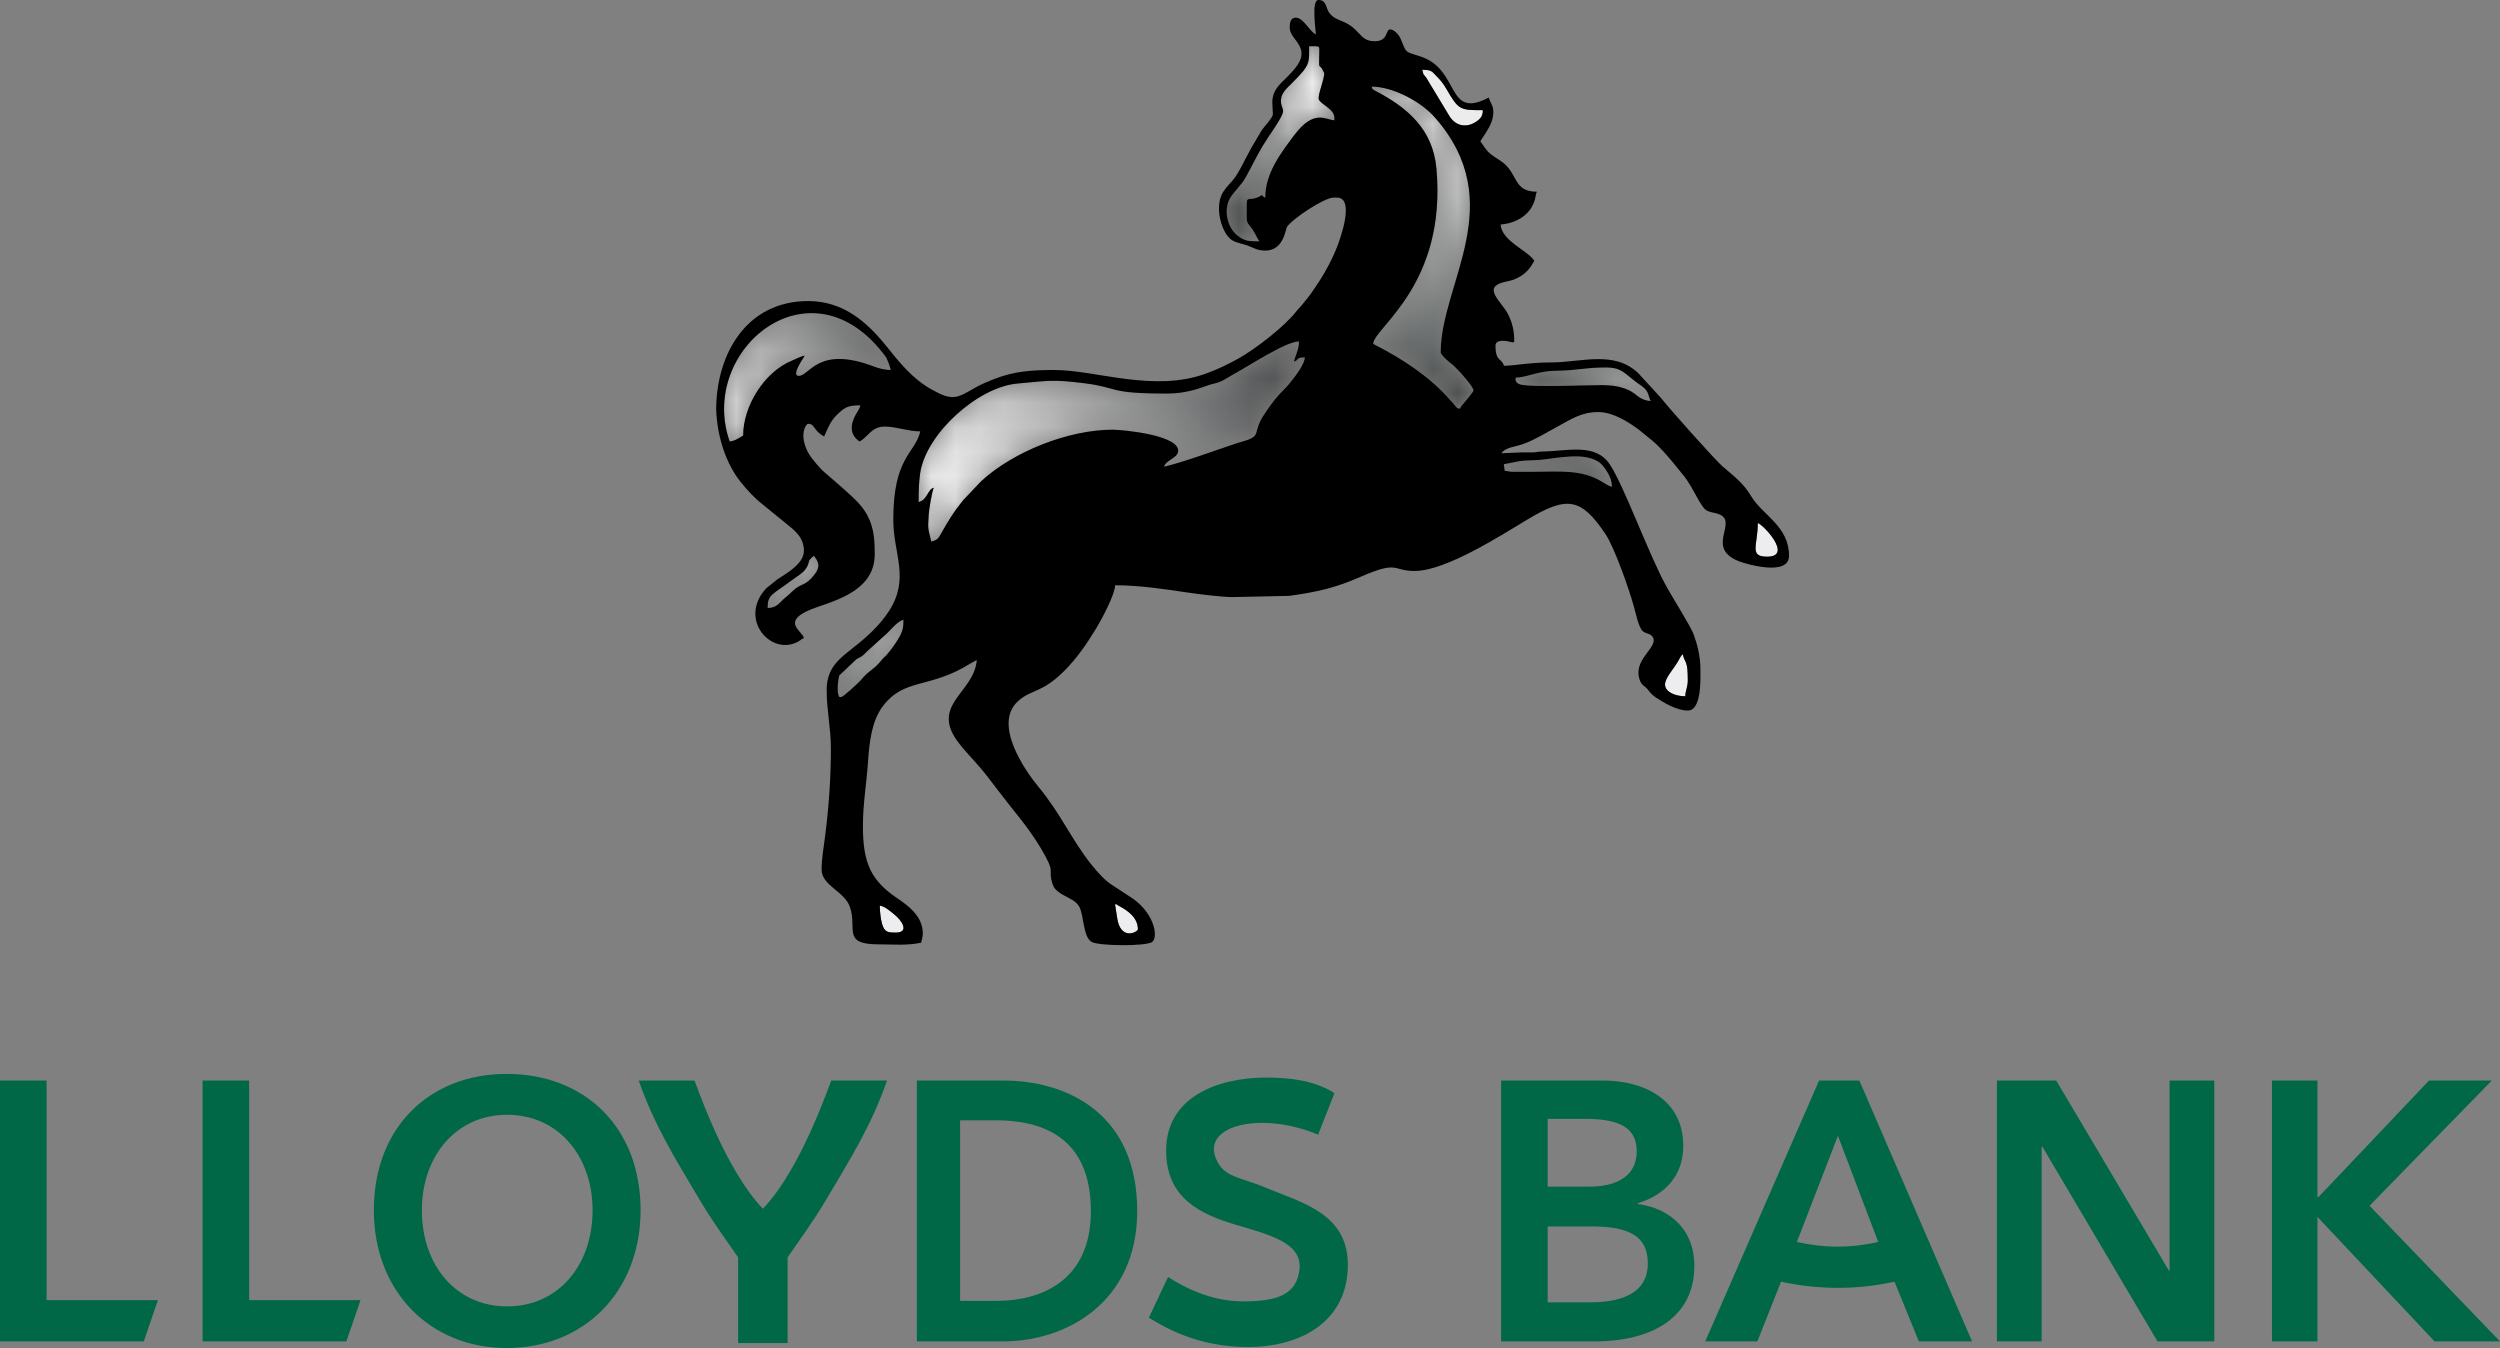 <?xml version="1.0" encoding="UTF-8"?>
<svg xmlns="http://www.w3.org/2000/svg" xmlns:xlink="http://www.w3.org/1999/xlink" width="102px" height="55px" viewBox="0 0 102 55" version="1.1">
  <rect x="0" y="0" width="102" height="55" fill="#808080" stroke="none"/>
  <title>lloyds-bank-logo</title>
  <defs>
    <path d="M0.167,6.149 C-0.144,6.614 -0.005,7.391 0.455,7.736 C0.734,7.946 0.867,7.961 1.331,7.961 C1.226,7.805 1.16,7.636 1.057,7.48 C0.921,7.276 0.815,7.245 0.815,7 C0.815,5.914 0.759,6.386 1.304,6.15 L1.434,6.074 C1.568,6.172 1.436,6.128 1.572,6.177 C1.572,5.185 2.204,4.364 2.761,3.623 C3.571,2.545 4.048,3.013 4.394,3.02 L4.394,2.918 C4.394,2.568 3.83,2.363 3.761,2.174 C3.699,2.008 3.981,1.367 3.981,1.099 C3.981,1.095 3.902,0.939 3.888,0.918 C3.753,0.721 3.767,0.962 3.775,0.344 C3.78,-0.042 3.837,0.001 3.362,0.001 C3.362,0.697 3.416,0.754 2.665,1.502 C2.429,1.737 2.185,1.939 2.214,2.287 C2.247,2.674 2.513,2.488 1.896,3.412 C1.739,3.646 1.608,3.837 1.462,4.078 C1.197,4.516 0.847,5.26 0.671,5.519 L0.41,5.841 C0.318,5.947 0.245,6.031 0.167,6.149" id="path-1"></path>
    <linearGradient x1="38.892%" y1="92.465%" x2="59.713%" y2="11.353%" id="linearGradient-3">
      <stop stop-color="#444848" offset="0%"></stop>
      <stop stop-color="#FFFFFE" offset="100%"></stop>
    </linearGradient>
    <path d="M5.263,0.488 C4.852,0.149 4.705,0 4.169,0 C3.276,0 3.025,0.125 2.104,0.136 C1.376,0.145 0.933,0.412 0.488,0.412 C0.492,0.568 0.446,0.401 0.484,0.526 C0.519,0.645 0.616,0.687 0.741,0.708 C1.335,0.808 3.218,0.721 3.963,0.72 C4.446,0.72 4.773,0.776 5.099,0.926 C5.434,1.081 5.527,1.334 5.993,1.372 C5.948,1.278 5.926,1.175 5.887,1.067 C5.794,0.815 5.552,0.727 5.263,0.488 Z M3.972,3.936 C3.378,3.39 2.104,3.723 1.449,3.772 C1.154,3.795 0.951,3.782 0.668,3.817 L0,3.947 L0.04,4.22 C0.189,4.223 0.181,4.251 0.349,4.256 L1.279,4.255 C2.253,4.255 3.156,4.148 4.004,4.659 C4.07,4.699 4.13,4.738 4.197,4.777 C4.287,4.829 4.326,4.831 4.41,4.872 C4.41,4.644 4.346,4.492 4.262,4.334 C4.204,4.224 4.056,4.013 3.972,3.936 L3.972,3.936 Z" id="path-4"></path>
    <linearGradient x1="45.749%" y1="66.204%" x2="147.646%" y2="26.332%" id="linearGradient-6">
      <stop stop-color="#444848" offset="0%"></stop>
      <stop stop-color="#FFFFFE" offset="100%"></stop>
    </linearGradient>
    <path d="M3.775,5.102 C4.194,4.6 4.292,4.706 4.679,4.219 C4.76,4.117 4.774,4.139 4.852,4.049 C5.032,3.844 5.315,3.461 5.437,3.191 C5.53,2.986 5.54,2.905 5.54,2.607 C5.395,2.641 5.227,2.799 5.118,2.907 C5.005,3.021 4.893,3.149 4.773,3.249 L4.052,3.902 C3.871,4.084 3.885,4.087 3.635,4.208 L2.929,4.875 C2.879,4.984 2.823,5.503 2.887,5.665 C2.916,5.739 2.894,5.764 2.994,5.764 C3.084,5.764 3.731,5.154 3.775,5.102 Z M1.671,0.293 C1.564,0.655 1.322,0.744 0.915,1.049 C0.171,1.605 0,1.579 0,2.127 C0.379,2.127 0.486,1.903 0.698,1.726 C0.824,1.621 0.874,1.584 0.989,1.467 C1.363,1.087 1.524,1.277 1.923,0.751 C2.211,0.371 2.008,0.171 1.893,0 C1.837,0.037 1.792,0.068 1.745,0.127 C1.657,0.236 1.715,0.144 1.671,0.293 L1.671,0.293 Z" id="path-7"></path>
    <linearGradient x1="-2.852%" y1="101.643%" x2="80.301%" y2="-6.666%" id="linearGradient-9">
      <stop stop-color="#444848" offset="0%"></stop>
      <stop stop-color="#FFFFFE" offset="100%"></stop>
    </linearGradient>
    <path d="M2.822,10.842 C2.822,8.041 5.657,4.764 2.589,1.261 C2.017,0.607 0.871,0 0,0 C0.057,0.109 -0.022,0.057 0.121,0.154 C1.445,0.838 2.5,1.724 2.647,3.331 C3.082,8.112 0.069,9.852 0.069,10.498 C1.324,11.132 2.412,11.87 3.208,12.79 C3.475,13.057 3.435,13.126 3.613,13.14 C3.642,13.035 3.684,13.018 3.75,12.934 C3.825,12.84 4.154,12.469 4.164,12.386 C4.118,12.215 3.673,11.707 3.536,11.571 C3.464,11.5 3.419,11.451 3.347,11.381 C3.267,11.304 3.236,11.297 3.157,11.227 C3.082,11.161 2.822,10.939 2.822,10.842" id="path-10"></path>
    <linearGradient x1="54.15%" y1="96.052%" x2="45.644%" y2="1.242%" id="linearGradient-12">
      <stop stop-color="#444848" offset="0%"></stop>
      <stop stop-color="#FFFFFE" offset="100%"></stop>
    </linearGradient>
    <path d="M2.554,5.703 C3.871,4.489 6.127,3.602 7.915,3.602 C8.343,3.602 10.732,3.833 10.586,4.515 C10.53,4.772 10.085,4.845 10.014,5.112 C10.805,4.928 12.109,4.444 12.926,4.173 C13.323,4.041 13.692,3.993 13.771,3.746 C13.828,3.569 13.858,3.428 13.937,3.259 C13.991,3.144 14.095,2.986 14.17,2.874 C14.775,1.979 14.823,2.141 15.318,1.48 C15.456,1.297 15.738,0.921 15.761,0.652 C15.369,0.652 15.535,0.764 15.313,0.823 C15.375,0.56 15.52,0.346 15.52,0 C15,0 13.519,0.973 12.996,1.257 C12.565,1.492 12.405,1.65 12.024,1.729 C11.673,1.802 11.141,2.127 10.117,2.127 C7.68,2.127 8.221,1.89 6.754,1.706 C5.463,1.543 5.276,1.607 4.029,1.718 C2.405,1.863 0.295,3.777 0.063,5.38 C0.012,5.733 0,6.136 0,6.553 C0.365,6.468 0.362,6.038 0.619,5.97 C0.546,6.121 0.427,6.832 0.413,7.068 C0.375,7.697 0.378,7.575 0.516,8.165 C0.784,8.103 0.81,8.026 0.928,7.821 C1.235,7.285 1.414,6.975 1.819,6.479 L2.554,5.703" id="path-13"></path>
    <linearGradient x1="4.566%" y1="61.454%" x2="95.315%" y2="39.074%" id="linearGradient-15">
      <stop stop-color="#ECECEC" offset="0%"></stop>
      <stop stop-color="#565758" offset="100%"></stop>
    </linearGradient>
    <path d="M0.778,4.995 C0.778,3.796 1.633,2.405 2.769,1.937 C2.885,1.89 3.16,1.747 3.29,1.736 C3.238,1.836 2.716,2.559 3.05,2.559 C3.494,2.559 3.826,1.312 6.098,2.172 C6.274,2.238 6.536,2.319 6.801,2.319 C6.758,2.136 6.693,1.98 6.62,1.814 C3.59,-2.362 -1.087,1.477 0.228,5.236 C0.452,5.217 0.616,5.081 0.778,4.995" id="path-16"></path>
    <linearGradient x1="2.524%" y1="84.479%" x2="100.138%" y2="26.609%" id="linearGradient-18">
      <stop stop-color="#ECECEC" offset="0%"></stop>
      <stop stop-color="#565758" offset="100%"></stop>
    </linearGradient>
  </defs>
  <g id="Page-1" stroke="none" stroke-width="1" fill="none" fill-rule="evenodd">
    <g id="lloyds-bank-logo">
      <path d="M0,54.729 L5.866,54.729 L6.439,53.059 L6.439,53.046 L1.9,53.046 L1.9,44.085 L0,44.085 L0,54.729 Z M8.266,54.729 L14.132,54.729 L14.705,53.059 L14.705,53.046 L10.166,53.046 L10.166,44.085 L8.266,44.085 L8.266,54.729 Z M15.253,49.377 C15.253,52.7 17.556,55 20.673,55 C23.834,55 26.136,52.7 26.136,49.377 C26.136,45.965 23.834,43.815 20.673,43.815 C17.556,43.815 15.253,45.965 15.253,49.377 Z M17.212,49.377 C17.212,47.182 18.599,45.483 20.688,45.483 C22.79,45.483 24.177,47.182 24.177,49.377 C24.177,51.647 22.761,53.301 20.688,53.301 C18.628,53.301 17.212,51.647 17.212,49.377 Z M37.408,54.729 L40.923,54.729 C43.513,54.729 46.398,53.136 46.398,49.407 C46.398,45.408 43.513,44.085 40.923,44.085 L37.408,44.085 L37.408,54.729 Z M39.172,53.076 L39.172,45.709 L40.643,45.709 C42.463,45.709 44.507,46.356 44.507,49.407 C44.507,52.279 42.463,53.076 40.643,53.076 L39.172,53.076 Z M54.445,44.6 C53.632,44.074 52.594,43.965 51.664,43.965 C49.645,43.965 47.578,44.777 47.578,46.942 C47.578,48.927 49.046,49.557 50.402,49.964 C51.806,50.384 53.157,50.709 53.017,51.813 C52.89,52.814 52.126,53.097 50.721,53.096 C49.899,53.096 48.838,52.869 47.659,52.1 L46.874,53.761 C48.179,54.582 49.471,54.957 50.923,54.957 C53.116,54.957 54.993,53.887 54.993,51.603 C54.993,49.513 53.106,49.07 51.727,48.49 C50.53,47.987 49.918,48.056 49.598,47.239 C49.074,45.904 51.484,45.33 53.78,46.295 L54.445,44.6 Z M61.245,54.729 L65.09,54.729 C67.11,54.729 69.131,53.948 69.131,51.633 C69.131,50.204 68.166,49.302 66.824,49.122 L66.824,49.092 C67.925,48.761 68.678,47.964 68.678,46.761 C68.678,44.822 67.02,44.085 65.406,44.085 L61.245,44.085 L61.245,54.729 Z M63.145,45.649 L64.667,45.649 C66.1,45.649 66.778,46.025 66.778,46.972 C66.778,47.889 66.1,48.415 64.833,48.415 L63.145,48.415 L63.145,45.649 Z M63.145,50.039 L64.924,50.039 C66.462,50.039 67.231,50.43 67.231,51.542 C67.231,52.94 65.829,53.136 64.848,53.136 L63.145,53.136 L63.145,50.039 Z M69.574,54.729 L71.701,54.729 L72.666,52.294 C74.209,52.625 75.752,52.633 77.295,52.294 L78.29,54.729 L80.461,54.729 L75.862,44.085 L74.219,44.085 L69.574,54.729 Z M73.314,50.67 L74.988,46.341 L76.631,50.67 C75.499,50.934 74.395,50.922 73.314,50.67 Z M81.474,54.729 L83.3,54.729 L83.3,46.785 L83.329,46.785 L88.026,54.729 L90.344,54.729 L90.344,44.085 L88.519,44.085 L88.519,51.839 L88.489,51.839 L83.894,44.085 L81.474,44.085 L81.474,54.729 Z M92.696,54.729 L94.553,54.729 L94.553,49.651 L99.331,54.729 L102,54.729 L96.677,49.195 L101.668,44.085 L99.105,44.085 L94.598,48.836 L94.553,48.836 L94.553,44.085 L92.696,44.085 L92.696,54.729 Z M32.135,51.3 L32.135,54.796 L30.115,54.796 L30.115,51.3 C29.623,50.579 29.116,49.913 28.525,48.916 C27.543,47.259 26.704,45.93 26.059,44.085 L28.338,44.085 C28.859,45.52 29.424,46.798 30.033,47.824 C30.387,48.421 30.748,48.922 31.115,49.304 L31.125,49.315 L31.136,49.304 C31.503,48.922 31.864,48.421 32.218,47.824 C32.826,46.798 33.391,45.52 33.913,44.085 L36.192,44.085 C35.547,45.93 34.708,47.259 33.726,48.916 C33.134,49.913 32.628,50.579 32.135,51.3 L32.135,51.3 Z" id="Fill-2" fill="#006846"></path>
      <g id="Group-5" transform="translate(50.05, 1.886)">
        <mask id="mask-2" fill="white">
          <use xlink:href="#path-1"></use>
        </mask>
        <g id="Clip-4"></g>
        <path d="M0.167,6.149 C-0.144,6.614 -0.005,7.391 0.455,7.736 C0.734,7.946 0.867,7.961 1.331,7.961 C1.226,7.805 1.16,7.636 1.057,7.48 C0.921,7.276 0.815,7.245 0.815,7 C0.815,5.914 0.759,6.386 1.304,6.15 L1.434,6.074 C1.568,6.172 1.436,6.128 1.572,6.177 C1.572,5.185 2.204,4.364 2.761,3.623 C3.571,2.545 4.048,3.013 4.394,3.02 L4.394,2.918 C4.394,2.568 3.83,2.363 3.761,2.174 C3.699,2.008 3.981,1.367 3.981,1.099 C3.981,1.095 3.902,0.939 3.888,0.918 C3.753,0.721 3.767,0.962 3.775,0.344 C3.78,-0.042 3.837,0.001 3.362,0.001 C3.362,0.697 3.416,0.754 2.665,1.502 C2.429,1.737 2.185,1.939 2.214,2.287 C2.247,2.674 2.513,2.488 1.896,3.412 C1.739,3.646 1.608,3.837 1.462,4.078 C1.197,4.516 0.847,5.26 0.671,5.519 L0.41,5.841 C0.318,5.947 0.245,6.031 0.167,6.149" id="Fill-3" fill="url(#linearGradient-3)" mask="url(#mask-2)"></path>
      </g>
      <path d="M59.144,4.749 C59.421,5.178 59.868,5.214 60.241,4.956 C60.441,4.818 60.5,4.699 60.5,4.495 C59.571,4.495 59.511,4.492 59.019,3.638 C58.908,3.445 58.793,3.289 58.633,3.131 C58.422,2.921 58.428,2.847 58.022,2.847 C58.115,3.054 57.981,2.917 58.2,3.185 L59.144,4.749" id="Fill-6" fill="#ECECED"></path>
      <g id="Group-9" transform="translate(61.355, 14.993)">
        <mask id="mask-5" fill="white">
          <use xlink:href="#path-4"></use>
        </mask>
        <g id="Clip-8"></g>
        <path d="M5.263,0.488 C4.852,0.149 4.705,0 4.169,0 C3.276,0 3.025,0.125 2.104,0.136 C1.376,0.145 0.933,0.412 0.488,0.412 C0.492,0.568 0.446,0.401 0.484,0.526 C0.519,0.645 0.616,0.687 0.741,0.708 C1.335,0.808 3.218,0.721 3.963,0.72 C4.446,0.72 4.773,0.776 5.099,0.926 C5.434,1.081 5.527,1.334 5.993,1.372 C5.948,1.278 5.926,1.175 5.887,1.067 C5.794,0.815 5.552,0.727 5.263,0.488 Z M3.972,3.936 C3.378,3.39 2.104,3.723 1.449,3.772 C1.154,3.795 0.951,3.782 0.668,3.817 L0,3.947 L0.04,4.22 C0.189,4.223 0.181,4.251 0.349,4.256 L1.279,4.255 C2.253,4.255 3.156,4.148 4.004,4.659 C4.07,4.699 4.13,4.738 4.197,4.777 C4.287,4.829 4.326,4.831 4.41,4.872 C4.41,4.644 4.346,4.492 4.262,4.334 C4.204,4.224 4.056,4.013 3.972,3.936 L3.972,3.936 Z" id="Fill-7" fill="url(#linearGradient-6)" mask="url(#mask-5)"></path>
      </g>
      <path d="M71.718,21.34 C71.718,22.248 71.349,22.713 72.097,22.713 C73.172,22.713 71.941,21.4 71.718,21.34" id="Fill-10" fill="#EDEDEF"></path>
      <path d="M68.862,27.756 C68.862,26.902 68.749,27.09 68.656,26.693 C68.574,26.752 68.506,26.912 68.451,27.004 C68.252,27.336 67.933,27.665 67.933,27.928 C67.933,28.249 68.38,28.408 68.759,28.408 C68.764,28.178 68.862,28.037 68.862,27.756" id="Fill-11" fill="#EDEDEF"></path>
      <path d="M46.426,37.912 C46.426,37.446 46.017,37.152 45.657,36.963 C45.48,36.87 45.552,36.85 45.497,36.917 L45.575,37.422 C45.708,38.408 46.426,38.029 46.426,37.912" id="Fill-12" fill="#EDEDEF"></path>
      <path d="M36.55,38.049 C37.116,38.049 36.802,37.553 36.476,37.299 C36.345,37.195 36.089,36.967 35.895,36.951 C35.895,37.175 35.933,37.498 35.985,37.685 C36.088,38.046 36.238,38.049 36.55,38.049" id="Fill-13" fill="#EDEDEF"></path>
      <g id="Group-16" transform="translate(31.319, 22.678)">
        <mask id="mask-8" fill="white">
          <use xlink:href="#path-7"></use>
        </mask>
        <g id="Clip-15"></g>
        <path d="M3.775,5.102 C4.194,4.6 4.292,4.706 4.679,4.219 C4.76,4.117 4.774,4.139 4.852,4.049 C5.032,3.844 5.315,3.461 5.437,3.191 C5.53,2.986 5.54,2.905 5.54,2.607 C5.395,2.641 5.227,2.799 5.118,2.907 C5.005,3.021 4.893,3.149 4.773,3.249 L4.052,3.902 C3.871,4.084 3.885,4.087 3.635,4.208 L2.929,4.875 C2.879,4.984 2.823,5.503 2.887,5.665 C2.916,5.739 2.894,5.764 2.994,5.764 C3.084,5.764 3.731,5.154 3.775,5.102 Z M1.671,0.293 C1.564,0.655 1.322,0.744 0.915,1.049 C0.171,1.605 0,1.579 0,2.127 C0.379,2.127 0.486,1.903 0.698,1.726 C0.824,1.621 0.874,1.584 0.989,1.467 C1.363,1.087 1.524,1.277 1.923,0.751 C2.211,0.371 2.008,0.171 1.893,0 C1.837,0.037 1.792,0.068 1.745,0.127 C1.657,0.236 1.715,0.144 1.671,0.293 L1.671,0.293 Z" id="Fill-14" fill="url(#linearGradient-9)" mask="url(#mask-8)"></path>
      </g>
      <g id="Group-19" transform="translate(55.958, 3.534)">
        <mask id="mask-11" fill="white">
          <use xlink:href="#path-10"></use>
        </mask>
        <g id="Clip-18"></g>
        <path d="M2.822,10.842 C2.822,8.041 5.657,4.764 2.589,1.261 C2.017,0.607 0.871,0 0,0 C0.057,0.109 -0.022,0.057 0.121,0.154 C1.445,0.838 2.5,1.724 2.647,3.331 C3.082,8.112 0.069,9.852 0.069,10.498 C1.324,11.132 2.412,11.87 3.208,12.79 C3.475,13.057 3.435,13.126 3.613,13.14 C3.642,13.035 3.684,13.018 3.75,12.934 C3.825,12.84 4.154,12.469 4.164,12.386 C4.118,12.215 3.673,11.707 3.536,11.571 C3.464,11.5 3.419,11.451 3.347,11.381 C3.267,11.304 3.236,11.297 3.157,11.227 C3.082,11.161 2.822,10.939 2.822,10.842" id="Fill-17" fill="url(#linearGradient-12)" mask="url(#mask-11)"></path>
      </g>
      <g id="Group-22" transform="translate(37.479, 13.93)">
        <mask id="mask-14" fill="white">
          <use xlink:href="#path-13"></use>
        </mask>
        <g id="Clip-21"></g>
        <path d="M2.554,5.703 C3.871,4.489 6.127,3.602 7.915,3.602 C8.343,3.602 10.732,3.833 10.586,4.515 C10.53,4.772 10.085,4.845 10.014,5.112 C10.805,4.928 12.109,4.444 12.926,4.173 C13.323,4.041 13.692,3.993 13.771,3.746 C13.828,3.569 13.858,3.428 13.937,3.259 C13.991,3.144 14.095,2.986 14.17,2.874 C14.775,1.979 14.823,2.141 15.318,1.48 C15.456,1.297 15.738,0.921 15.761,0.652 C15.369,0.652 15.535,0.764 15.313,0.823 C15.375,0.56 15.52,0.346 15.52,0 C15,0 13.519,0.973 12.996,1.257 C12.565,1.492 12.405,1.65 12.024,1.729 C11.673,1.802 11.141,2.127 10.117,2.127 C7.68,2.127 8.221,1.89 6.754,1.706 C5.463,1.543 5.276,1.607 4.029,1.718 C2.405,1.863 0.295,3.777 0.063,5.38 C0.012,5.733 0,6.136 0,6.553 C0.365,6.468 0.362,6.038 0.619,5.97 C0.546,6.121 0.427,6.832 0.413,7.068 C0.375,7.697 0.378,7.575 0.516,8.165 C0.784,8.103 0.81,8.026 0.928,7.821 C1.235,7.285 1.414,6.975 1.819,6.479 L2.554,5.703" id="Fill-20" fill="url(#linearGradient-15)" mask="url(#mask-14)"></path>
      </g>
      <g id="Group-25" transform="translate(29.543, 12.777)">
        <mask id="mask-17" fill="white">
          <use xlink:href="#path-16"></use>
        </mask>
        <g id="Clip-24"></g>
        <path d="M0.778,4.995 C0.778,3.796 1.633,2.405 2.769,1.937 C2.885,1.89 3.16,1.747 3.29,1.736 C3.238,1.836 2.716,2.559 3.05,2.559 C3.494,2.559 3.826,1.312 6.098,2.172 C6.274,2.238 6.536,2.319 6.801,2.319 C6.758,2.136 6.693,1.98 6.62,1.814 C3.59,-2.362 -1.087,1.477 0.228,5.236 C0.452,5.217 0.616,5.081 0.778,4.995" id="Fill-23" fill="url(#linearGradient-18)" mask="url(#mask-17)"></path>
      </g>
      <path d="M35.895,36.951 C36.089,36.967 36.345,37.195 36.476,37.299 C36.802,37.553 37.116,38.049 36.55,38.049 C36.238,38.049 36.088,38.046 35.985,37.685 C35.933,37.498 35.895,37.175 35.895,36.951 Z M29.22,16.724 C29.22,14.455 30.452,12.283 32.971,12.283 C34.35,12.283 35.311,13.069 36.126,14.077 C36.69,14.776 37.215,15.45 38.018,15.896 C38.872,16.371 39.039,16.25 39.786,15.818 C40.022,15.681 40.276,15.579 40.541,15.473 C41.367,15.144 42.094,15.096 43.019,15.096 C44.73,15.096 47.088,16.034 49.242,15.228 C49.732,15.045 50.089,14.872 50.531,14.626 C51.177,14.268 52.396,13.34 52.881,12.714 C52.97,12.598 53.025,12.56 53.107,12.459 C53.245,12.288 53.392,12.114 53.514,11.939 C53.917,11.367 54.277,10.766 54.537,10.112 C54.7,9.704 55.283,8.062 54.547,8.062 L54.409,8.062 C54.028,8.062 52.724,8.929 52.511,9.257 C52.442,9.363 52.378,10.224 51.622,10.224 C51.253,10.224 51.118,10.08 50.796,9.984 C50.561,9.914 50.328,9.877 50.166,9.72 C49.792,9.354 49.546,8.351 49.921,7.807 C50.234,7.352 50.299,7.518 50.807,6.496 C50.899,6.311 50.983,6.181 51.071,6.004 L51.479,5.313 C51.573,5.178 51.932,4.793 51.932,4.666 C51.932,4.308 51.85,4.065 52.006,3.745 C52.109,3.532 52.238,3.416 52.405,3.251 C52.572,3.084 52.685,2.977 52.837,2.79 C53.544,1.923 52.62,1.642 52.62,1.132 C52.62,0.959 52.64,0.72 52.861,0.72 C53.187,0.72 53.401,1.256 53.687,1.406 C53.687,1.252 53.495,0 53.79,0 C54.143,0 54.084,0.342 54.246,0.54 C54.433,0.768 54.596,0.784 54.868,0.914 C55.134,1.041 55.244,1.15 55.432,1.347 C55.614,1.537 55.734,1.681 56.095,1.681 C56.653,1.681 56.523,1.201 56.715,1.201 C56.885,1.201 57.08,1.426 57.139,1.567 C57.409,2.206 57.294,2.083 57.976,2.311 C59.585,2.849 58.993,4.902 60.741,3.98 C60.785,4.146 60.893,4.263 60.92,4.455 C60.941,4.601 60.919,4.785 60.859,4.955 C60.796,5.133 60.723,5.251 60.64,5.389 L60.397,5.764 C60.75,6.29 60.746,6.241 61.238,6.573 C61.957,7.056 61.71,7.822 62.703,7.822 C62.662,7.906 62.655,8.022 62.628,8.125 C62.461,8.753 61.892,9.105 61.223,9.161 C61.28,9.842 62.305,10.198 62.599,10.636 C62.424,10.966 62.247,11.172 61.901,11.346 C61.696,11.448 61.616,11.447 61.373,11.507 C60.462,11.73 61.236,12.274 61.522,12.808 C61.699,13.139 61.792,13.545 61.779,13.93 L61.756,13.967 C61.753,13.968 61.742,13.97 61.738,13.97 L61.592,13.943 C61.427,13.894 61.016,13.844 61.016,14.101 C61.016,14.77 61.275,14.605 61.36,14.924 C61.752,14.924 62.423,14.786 63.287,14.787 C64.505,14.789 65.849,14.28 66.84,15.225 L67.761,16.228 C68.129,16.7 69.982,18.768 70.265,19.015 C70.73,19.424 71.114,19.685 71.445,20.241 C71.909,21.023 72.992,21.459 72.992,22.678 C72.992,23.532 71.229,23.011 70.946,22.899 C69.555,22.349 70.93,21.309 70.148,20.985 C69.986,20.918 69.832,20.919 69.667,20.847 C69.378,20.722 69.113,19.916 68.682,19.393 L68.267,18.88 C68,18.564 67.698,18.206 67.378,17.949 L66.886,17.547 C66.506,17.263 65.843,16.812 65.215,16.812 C64.518,16.812 64.104,17.103 63.563,17.395 C63.105,17.641 62.705,17.898 62.202,18.096 C61.87,18.227 61.428,18.237 61.257,18.493 L62.082,18.457 C62.23,18.455 62.384,18.464 62.532,18.459 C62.705,18.454 62.722,18.425 62.908,18.423 C63.947,18.41 65.091,18.057 65.683,18.952 C66.277,19.849 67.282,22.667 68.013,23.971 C68.288,24.462 68.978,25.552 69.098,25.874 C69.244,26.267 69.378,26.782 69.378,27.31 C69.378,27.711 69.43,28.991 68.862,28.991 C68.409,28.991 67.871,28.662 67.568,28.463 C67.419,28.366 67.32,28.253 67.221,28.123 C67.108,27.978 66.995,27.979 66.914,27.777 C66.575,26.929 67.649,26.436 67.445,26.015 C67.355,25.829 67.165,25.876 67.022,25.748 C66.854,25.597 66.734,25.004 66.66,24.737 C66.47,24.051 65.87,22.331 65.497,21.779 C64.506,20.312 63.936,20.222 62.318,21.197 C61.209,21.864 58.981,23.296 57.713,23.296 C56.799,23.296 57.08,22.849 55.51,23.535 C54.476,23.987 53.744,24.151 52.606,24.311 L50.279,24.361 C49.836,24.36 48.847,24.234 48.436,24.173 C47.521,24.038 46.503,23.879 45.497,23.879 C45.488,24.274 44.917,25.32 44.733,25.623 C44.348,26.258 43.935,26.864 43.407,27.388 C42.494,28.293 42.074,28.118 41.534,28.609 C40.505,29.542 41.817,31.433 42.357,32.087 C43.303,33.233 43.717,34.259 44.529,35.275 C44.77,35.577 45.096,35.95 45.439,36.151 L46.249,36.681 C47.154,37.351 47.256,38.295 46.993,38.443 C46.697,38.61 44.89,38.598 44.556,38.438 C44.181,38.259 44.229,37.314 44.025,36.977 C43.782,36.576 43.093,36.55 42.943,36.066 C42.725,35.363 43.129,35.72 42.445,34.573 C41.951,33.743 41.312,33.034 40.733,32.266 C40.582,32.066 40.446,31.891 40.301,31.701 C39.857,31.123 39.528,30.835 39.145,30.349 C37.888,28.758 39.739,28.298 39.853,26.933 C39.768,26.978 39.691,27.009 39.605,27.063 C37.915,28.128 36.894,27.639 36.008,28.829 C35.557,29.436 35.467,30.313 35.415,31.085 C35.355,31.969 35.207,32.77 35.207,33.726 C35.207,35.252 35.57,35.943 36.591,36.636 C37.065,36.957 37.651,37.388 37.651,38.083 C37.651,38.202 37.606,38.358 37.582,38.461 C37.037,38.587 36.391,38.529 35.827,38.529 C34.347,38.529 34.981,37.88 34.676,37.001 C34.455,36.363 33.521,36.134 33.521,35.476 C33.521,35.062 33.598,34.614 33.649,34.23 C33.812,32.996 33.9,31.79 33.9,30.535 C33.9,29.703 33.728,28.981 33.728,28.168 C33.728,27.382 34.092,27.002 34.577,26.613 C34.675,26.535 34.744,26.477 34.844,26.399 C35.37,25.989 35.899,25.508 36.268,24.936 C37.138,23.589 36.446,22.611 36.446,21.203 C36.446,18.629 37.332,18.522 37.547,17.601 C37.065,17.601 36.56,17.406 36.102,17.404 C35.552,17.402 35.424,17.825 35.07,18.012 C34.652,17.733 34.692,17.308 34.921,16.903 C34.994,16.775 35.069,16.69 35.104,16.537 C34.602,16.537 34.462,16.612 34.132,16.94 C34.016,17.054 33.923,17.186 33.842,17.337 C33.752,17.505 33.703,17.643 33.625,17.806 C33.169,17.566 33.264,17.292 32.971,17.292 C32.883,17.292 32.566,17.759 33.006,18.526 C33.094,18.679 33.481,19.148 33.639,19.268 L34.356,19.89 C34.669,20.181 35.012,20.452 35.256,20.811 C35.636,21.369 35.689,21.899 35.689,22.61 C35.689,23.94 34.44,24.399 33.396,24.75 C31.687,25.323 32.774,25.743 32.799,26.041 C32.675,26.074 32.726,26.078 32.625,26.142 C31.5,26.846 30.081,25.269 31.266,23.998 L31.725,23.632 C32.08,23.397 32.799,23.008 32.799,22.472 C32.799,21.919 32.421,21.639 32.046,21.336 L31.098,20.566 C30.777,20.316 30.502,20.01 30.247,19.699 C29.616,18.929 29.265,17.823 29.22,16.724 Z M45.497,36.917 C45.552,36.85 45.48,36.87 45.657,36.963 C46.017,37.152 46.426,37.446 46.426,37.912 C46.426,38.029 45.708,38.408 45.575,37.422 L45.497,36.917 Z M68.759,28.408 C68.38,28.408 67.933,28.249 67.933,27.928 C67.933,27.665 68.252,27.336 68.451,27.004 C68.506,26.912 68.574,26.752 68.656,26.693 C68.749,27.09 68.862,26.902 68.862,27.756 C68.862,28.037 68.764,28.178 68.759,28.408 Z M34.313,28.442 C34.213,28.442 34.235,28.418 34.206,28.343 C34.141,28.181 34.198,27.662 34.247,27.554 L34.954,26.886 C35.204,26.765 35.189,26.763 35.37,26.581 L36.092,25.928 C36.212,25.828 36.324,25.699 36.437,25.585 C36.545,25.477 36.714,25.32 36.859,25.286 C36.859,25.583 36.848,25.665 36.756,25.869 C36.634,26.139 36.35,26.522 36.171,26.727 C36.093,26.817 36.079,26.795 35.998,26.897 C35.611,27.384 35.513,27.279 35.094,27.78 C35.05,27.833 34.403,28.442 34.313,28.442 Z M31.319,24.806 C31.319,24.257 31.49,24.283 32.233,23.727 C32.641,23.422 32.883,23.334 32.989,22.972 C33.034,22.822 32.975,22.915 33.064,22.805 C33.11,22.747 33.156,22.716 33.211,22.678 C33.326,22.849 33.53,23.05 33.242,23.429 C32.843,23.955 32.682,23.765 32.308,24.145 C32.192,24.263 32.143,24.299 32.017,24.404 C31.805,24.581 31.698,24.806 31.319,24.806 Z M71.718,21.34 C71.941,21.4 73.172,22.713 72.097,22.713 C71.349,22.713 71.718,22.248 71.718,21.34 Z M61.355,18.94 L62.023,18.81 C62.305,18.775 62.509,18.788 62.804,18.765 C63.459,18.716 64.732,18.383 65.327,18.929 C65.411,19.006 65.558,19.217 65.617,19.327 C65.701,19.485 65.765,19.637 65.765,19.865 C65.68,19.824 65.641,19.822 65.551,19.77 C65.485,19.731 65.425,19.692 65.359,19.652 C64.51,19.141 63.607,19.248 62.634,19.248 L61.703,19.249 C61.536,19.244 61.544,19.216 61.395,19.213 L61.355,18.94 Z M61.842,15.405 C62.288,15.405 62.73,15.138 63.458,15.129 C64.379,15.118 64.631,14.993 65.524,14.993 C66.06,14.993 66.206,15.142 66.618,15.481 C66.907,15.72 67.149,15.808 67.241,16.06 C67.28,16.168 67.302,16.271 67.348,16.365 C66.882,16.327 66.789,16.074 66.454,15.919 C66.128,15.769 65.801,15.713 65.318,15.713 C64.573,15.714 62.69,15.801 62.095,15.701 C61.971,15.68 61.874,15.638 61.838,15.519 C61.801,15.394 61.847,15.561 61.842,15.405 Z M30.321,17.772 C30.158,17.858 29.995,17.994 29.77,18.012 C28.455,14.254 33.133,10.415 36.162,14.59 C36.236,14.756 36.3,14.913 36.343,15.096 C36.079,15.096 35.817,15.015 35.64,14.948 C33.369,14.089 33.037,15.336 32.592,15.336 C32.259,15.336 32.78,14.612 32.833,14.513 C32.703,14.523 32.428,14.666 32.312,14.714 C31.175,15.181 30.321,16.573 30.321,17.772 Z M52.792,14.753 C53.014,14.694 52.848,14.582 53.239,14.582 C53.217,14.851 52.935,15.226 52.797,15.41 C52.302,16.071 52.254,15.909 51.649,16.804 C51.573,16.916 51.469,17.073 51.415,17.189 C51.336,17.357 51.306,17.498 51.25,17.675 C51.17,17.922 50.802,17.97 50.405,18.102 C49.587,18.374 48.283,18.858 47.493,19.042 C47.564,18.775 48.009,18.701 48.064,18.445 C48.211,17.762 45.821,17.532 45.393,17.532 C43.606,17.532 41.35,18.419 40.033,19.633 L39.297,20.409 C38.893,20.905 38.714,21.215 38.406,21.751 C38.289,21.955 38.262,22.033 37.995,22.095 C37.857,21.505 37.853,21.627 37.891,20.997 C37.906,20.761 38.025,20.051 38.098,19.899 C37.84,19.968 37.843,20.398 37.479,20.483 C37.479,20.066 37.49,19.663 37.541,19.31 C37.773,17.706 39.884,15.793 41.508,15.648 C42.755,15.537 42.942,15.472 44.233,15.635 C45.699,15.82 45.158,16.057 47.596,16.057 C48.62,16.057 49.151,15.732 49.503,15.659 C49.884,15.58 50.044,15.422 50.474,15.187 C50.997,14.903 52.479,13.93 52.998,13.93 C52.998,14.275 52.854,14.489 52.792,14.753 Z M55.958,3.534 C56.829,3.534 57.975,4.141 58.547,4.795 C61.615,8.297 58.78,11.575 58.78,14.376 C58.78,14.473 59.04,14.695 59.115,14.761 C59.194,14.831 59.225,14.838 59.305,14.915 C59.377,14.985 59.422,15.034 59.494,15.105 C59.631,15.241 60.076,15.749 60.122,15.919 C60.112,16.003 59.783,16.374 59.708,16.468 C59.642,16.551 59.599,16.568 59.571,16.674 C59.393,16.659 59.433,16.591 59.166,16.323 C58.37,15.404 57.282,14.666 56.027,14.032 C56.027,13.386 59.04,11.645 58.605,6.865 C58.458,5.258 57.403,4.372 56.079,3.687 C55.936,3.591 56.015,3.643 55.958,3.534 Z M54.444,4.803 L54.444,4.906 C54.098,4.899 53.621,4.431 52.811,5.508 C52.254,6.249 51.622,7.07 51.622,8.062 C51.486,8.014 51.618,8.057 51.484,7.959 L51.354,8.035 C50.809,8.272 50.865,7.799 50.865,8.886 C50.865,9.13 50.971,9.162 51.106,9.366 C51.21,9.522 51.276,9.691 51.381,9.847 C50.917,9.847 50.784,9.831 50.505,9.622 C50.044,9.277 49.906,8.5 50.217,8.034 C50.295,7.917 50.368,7.832 50.46,7.727 L50.721,7.404 C50.897,7.146 51.247,6.402 51.512,5.963 C51.658,5.723 51.789,5.532 51.945,5.297 C52.563,4.374 52.297,4.56 52.264,4.172 C52.234,3.824 52.479,3.623 52.714,3.388 C53.466,2.639 53.411,2.583 53.411,1.887 C53.887,1.887 53.83,1.843 53.825,2.229 C53.817,2.847 53.803,2.606 53.937,2.803 C53.952,2.825 54.031,2.981 54.031,2.985 C54.031,3.252 53.749,3.894 53.81,4.059 C53.88,4.248 54.444,4.454 54.444,4.803 Z M58.022,2.847 C58.428,2.847 58.422,2.921 58.633,3.131 C58.793,3.289 58.908,3.445 59.019,3.638 C59.511,4.492 59.571,4.495 60.5,4.495 C60.5,4.699 60.441,4.818 60.241,4.956 C59.868,5.214 59.421,5.178 59.144,4.749 L58.2,3.185 C57.981,2.917 58.115,3.054 58.022,2.847 L58.022,2.847 Z" id="Fill-26" fill="#000000"></path>
    </g>
  </g>
</svg>
